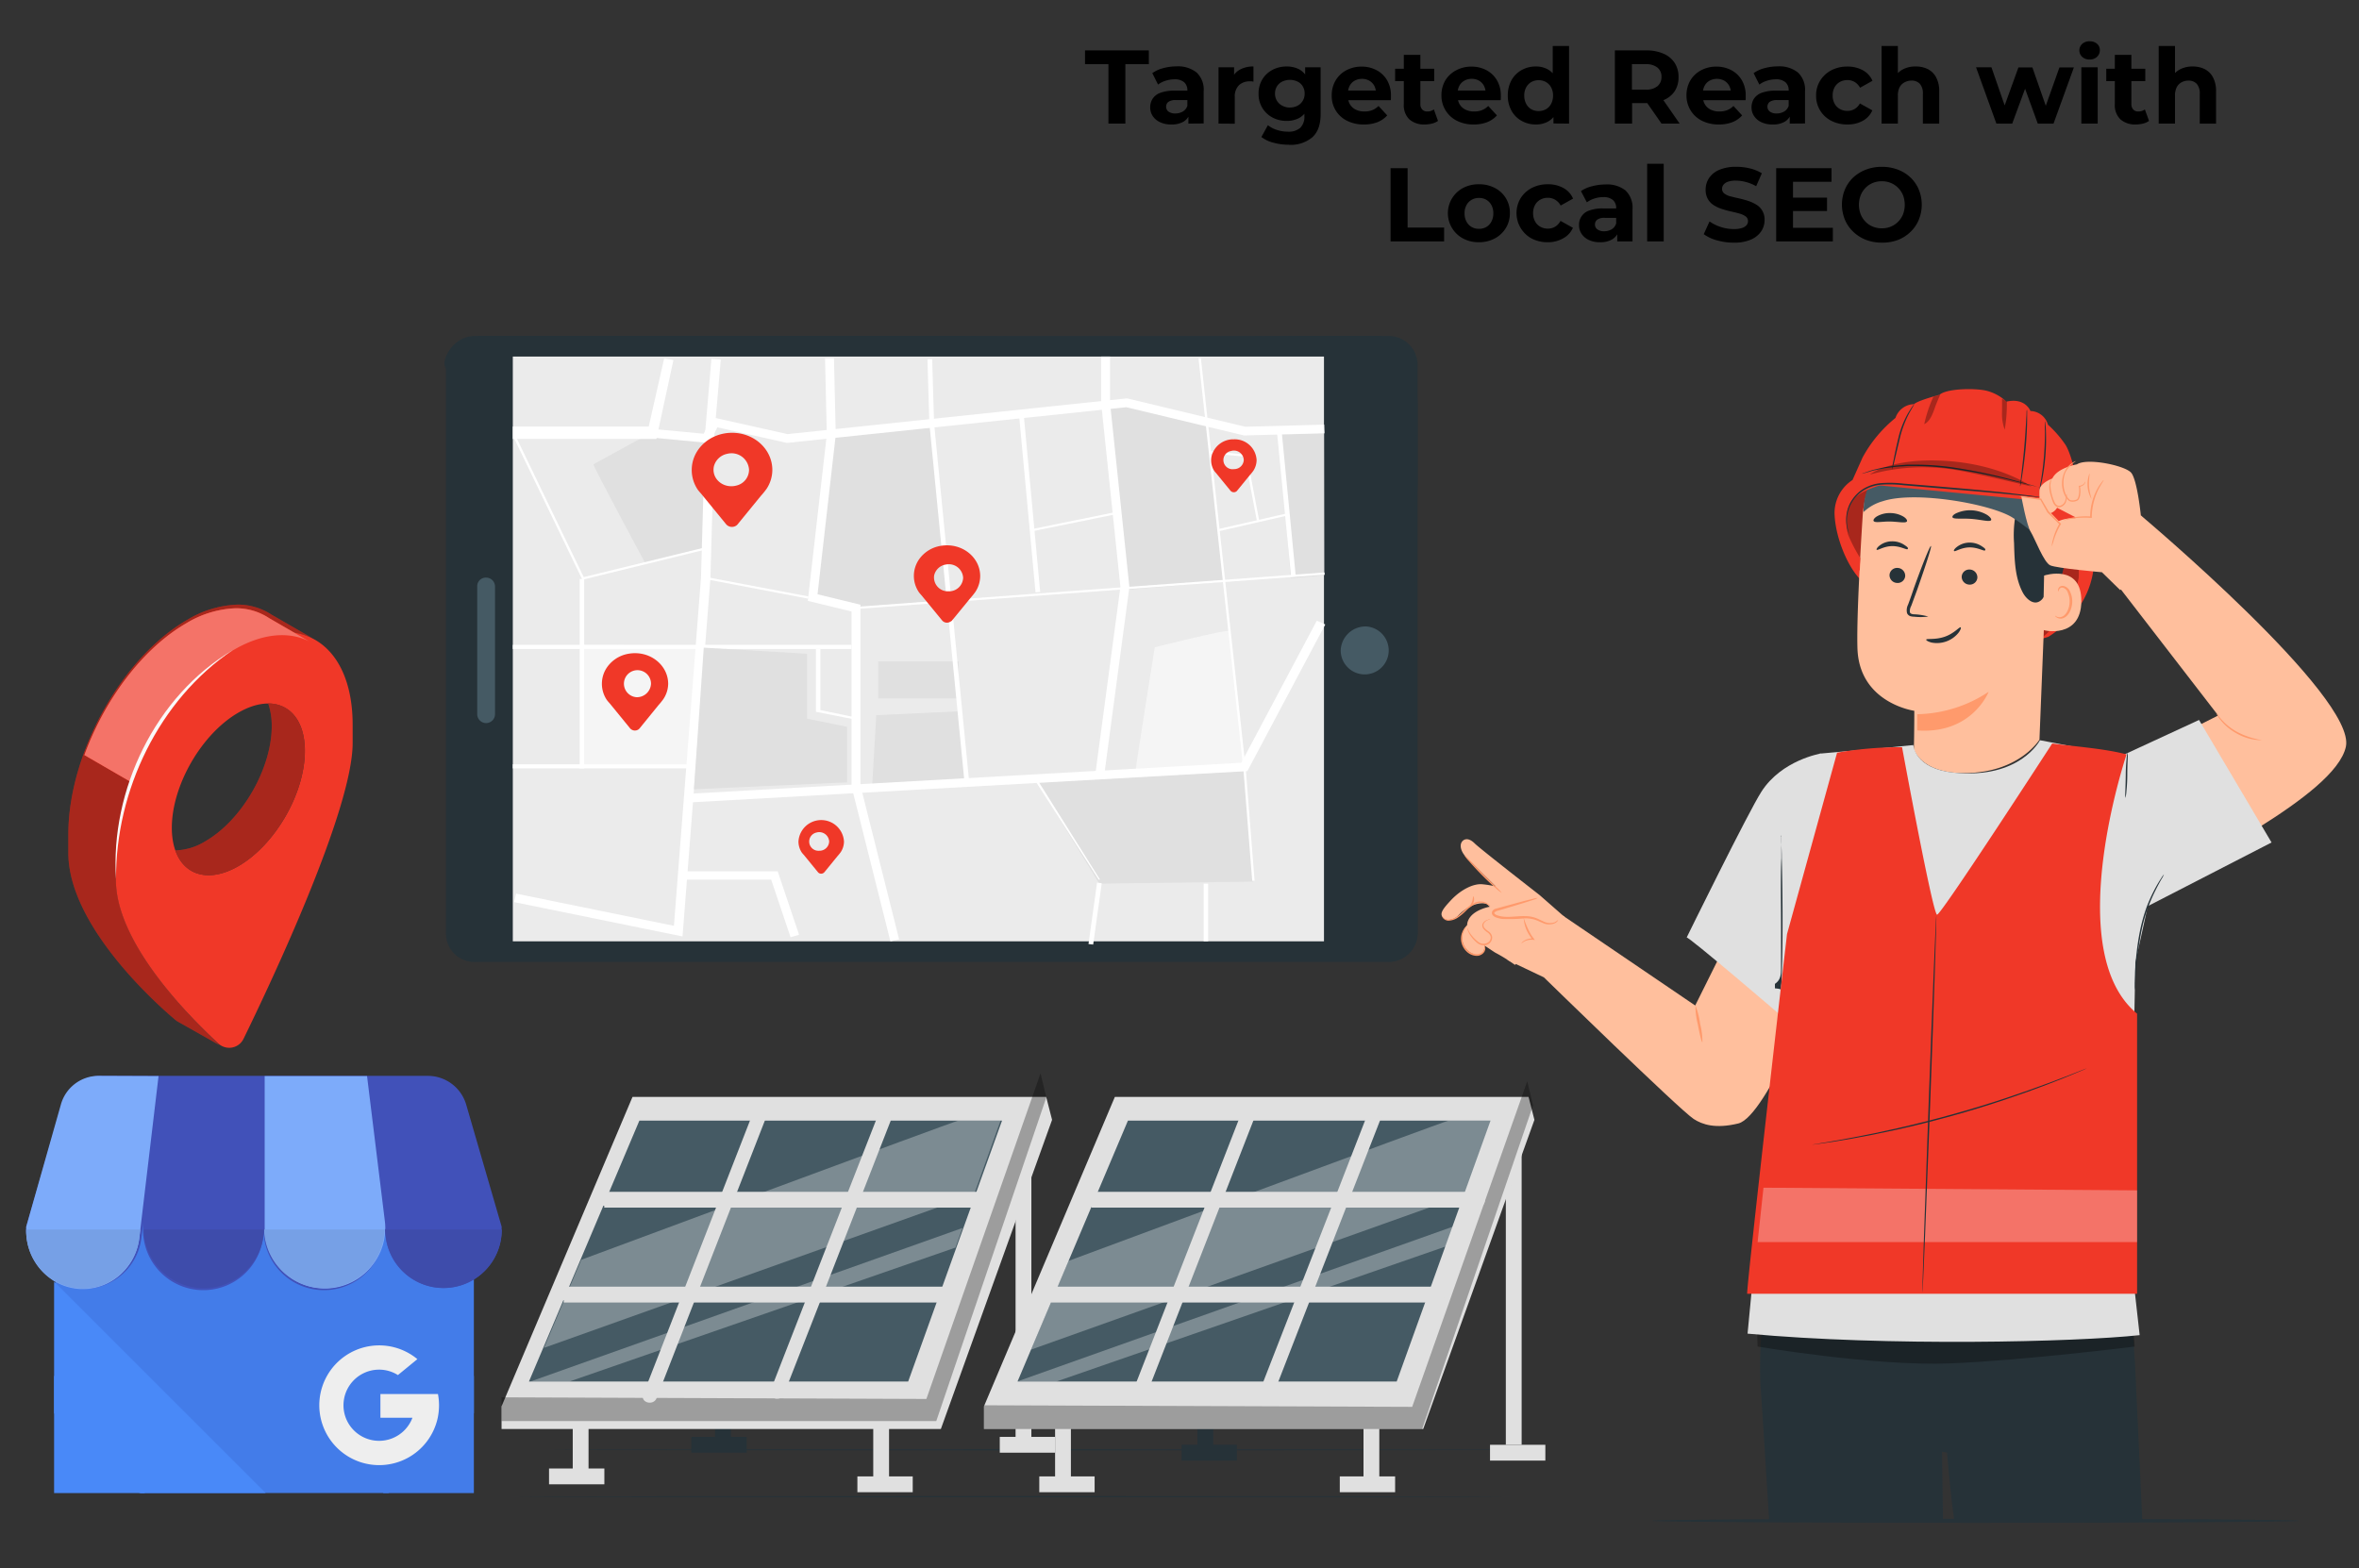 <svg id="Layer_1" data-name="Layer 1" xmlns="http://www.w3.org/2000/svg" viewBox="0 0 570 379"><rect x="0" y="0" width="570" height="379" fill="#333333" stroke="none"/><defs><style>.cls-1{fill:#263238;}.cls-2{fill:#e0e0e0;}.cls-3{fill:#455a64;}.cls-10,.cls-4,.cls-9{opacity:0.3;}.cls-10,.cls-5{fill:#fff;}.cls-6{fill:#ebebeb;}.cls-7{fill:#f5f5f5;}.cls-8{fill:#f03828;}.cls-10,.cls-9{isolation:isolate;}.cls-11{fill:#fafafa;}.cls-12{fill:#437ce9;}.cls-13{fill:#4151b9;}.cls-14{fill:#7dabfa;}.cls-15{fill:#76a0e6;}.cls-16{fill:#3e4cab;}.cls-17{fill:#4989f8;}.cls-18{fill:#eee;}.cls-19{fill:#ffbf9d;}.cls-20{fill:#ff9a6c;}</style></defs><title>local-seo-for-targeted-audience-reach</title><g id="freepik--Table--inject-204"><path class="cls-1" d="M373.72,350.37c0,.08-54.15.15-120.93.15s-120.95-.07-120.95-.15,54.14-.15,121-.15S373.72,350.29,373.72,350.37Z"/></g><g id="Solar_Panels" data-name="Solar Panels"><rect class="cls-2" x="138.39" y="341.52" width="3.82" height="15.29"/><rect class="cls-2" x="132.66" y="354.89" width="13.37" height="3.82"/><rect class="cls-2" x="211" y="343.43" width="3.82" height="15.29"/><rect class="cls-2" x="207.17" y="356.8" width="13.37" height="3.82"/><rect class="cls-1" x="172.78" y="303.3" width="3.82" height="45.86"/><rect class="cls-1" x="167.05" y="347.25" width="13.37" height="3.82"/><rect class="cls-2" x="245.39" y="268.91" width="3.82" height="80.25"/><rect class="cls-2" x="241.57" y="347.25" width="13.37" height="3.82"/><polygon class="cls-2" points="121.19 345.34 121.19 339.86 152.83 265.09 252.79 265.09 254.21 270.63 227.34 345.34 121.19 345.34"/><polygon class="cls-3" points="127.81 333.87 154.49 270.82 242.12 270.82 219.44 333.87 127.81 333.87"/><g class="cls-4"><path class="cls-5" d="M231.54,270.82c-.58,0-91.09,33.63-91.09,33.63l-9,21.28,103.9-37.07,6.41-17.84Z"/></g><g class="cls-4"><polygon class="cls-5" points="128.16 333.87 232.57 296.76 230.87 301.5 137.58 333.87 128.16 333.87"/></g><g class="cls-4"><polygon points="121.19 337.69 223.84 338.08 251.42 259.41 252.82 265.21 226.23 343.43 121.19 343.43 121.19 337.69"/></g><path class="cls-2" d="M146,291.84h92.77c2.17-.46,2.17-3.82,0-3.82H146a1.68,1.68,0,0,0,0,3.36Z"/><path class="cls-2" d="M136.22,314.77H229c2.17-.57,2.17-3.94,0-3.83H136.22c-2.16-.1-2.17,3.26,0,3.26Z"/><path class="cls-2" d="M158.67,337.86l9.21-23.63q7.31-18.74,14.62-37.49l3.37-8.65c.79-2-2.47-2.89-3.25-.89l-9.21,23.63L158.8,328.32q-1.7,4.32-3.38,8.65c-.78,2,2.47,2.89,3.25.89Z"/><path class="cls-2" d="M189.44,336.87q4.49-11.49,9-23,7.11-18.22,14.21-36.45l3.28-8.41c.79-2-2.46-2.89-3.24-.89q-4.49,11.49-9,23l-14.22,36.46L186.2,336c-.79,2,2.46,2.89,3.24.89Z"/><rect class="cls-2" x="254.94" y="343.43" width="3.82" height="15.29"/><rect class="cls-2" x="251.12" y="356.8" width="13.37" height="3.82"/><rect class="cls-2" x="329.46" y="343.43" width="3.82" height="15.29"/><rect class="cls-2" x="323.73" y="356.8" width="13.37" height="3.82"/><rect class="cls-1" x="289.33" y="305.21" width="3.82" height="45.86"/><rect class="cls-1" x="285.51" y="349.16" width="13.37" height="3.82"/><rect class="cls-2" x="363.85" y="268.91" width="3.82" height="80.25"/><rect class="cls-2" x="360.03" y="349.16" width="13.37" height="3.82"/><polygon class="cls-2" points="237.75 345.34 237.75 339.86 269.38 265.09 369.34 265.09 370.76 270.63 343.89 345.34 237.75 345.34"/><polygon class="cls-3" points="245.86 333.87 272.54 270.82 360.16 270.82 337.48 333.87 245.86 333.87"/><g class="cls-4"><path class="cls-5" d="M350,270.82c-.59,0-91.82,33.9-91.82,33.9l-9.08,21.45L353.8,288.81l6.47-18Z"/></g><g class="cls-4"><polygon class="cls-5" points="245.75 333.87 351 296.46 349.29 301.24 255.24 333.87 245.75 333.87"/></g><g class="cls-4"><polygon points="237.75 339.61 341.22 339.99 369.02 261.32 370.43 267.12 343.63 345.34 237.75 345.34 237.75 339.61"/></g><path class="cls-2" d="M263.68,291.84H357.2c2.18-.3,2.19-3.69,0-3.82H263.68c-2.18.13-2.18,3.52,0,3.52Z"/><path class="cls-2" d="M253.87,314.77H347.4a1.94,1.94,0,0,0,0-3.83H253.87c-2.18.21-2.18,3.61,0,3.61Z"/><path class="cls-2" d="M276.5,338.4q4.65-11.91,9.29-23.82l14.73-37.79q1.71-4.37,3.4-8.72c.8-2-2.48-2.92-3.27-.9L291.37,291q-7.37,18.88-14.74,37.79-1.69,4.35-3.4,8.72c-.79,2,2.49,2.91,3.27.9Z"/><path class="cls-2" d="M307.52,337.4q4.53-11.58,9-23.17l14.32-36.75c1.1-2.83,2.21-5.65,3.31-8.48.79-2-2.49-2.91-3.27-.9l-9,23.17q-7.17,18.38-14.33,36.75l-3.3,8.48c-.8,2,2.48,2.91,3.26.9Z"/></g><g id="freepik--Table--inject-204-2" data-name="freepik--Table--inject-204"><path class="cls-1" d="M365.15,361.69c0,.08-54.15.15-120.93.15s-120.95-.07-120.95-.15,54.14-.15,121-.15S365.15,361.61,365.15,361.69Z"/></g><g id="freepik--Table--inject-204-3" data-name="freepik--Table--inject-204"><path class="cls-1" d="M555.5,367.52c0,.27-35,.5-78.18.5s-78.18-.23-78.18-.5,35-.5,78.18-.5S555.5,367.25,555.5,367.52Z"/></g><g id="freepik--Device--inject-204"><path class="cls-1" d="M115.05,81.2H335.24a7,7,0,0,1,7.29,6.74V225.73a7,7,0,0,1-7.29,6.74H115.05a7,7,0,0,1-7.29-6.74V87.94A7,7,0,0,1,115.05,81.2Z"/><path class="cls-1" d="M342,88.44l0-.47a3.68,3.68,0,0,0-.07-.58,5.38,5.38,0,0,0-.2-.79A6.85,6.85,0,0,0,338,82.49a7.58,7.58,0,0,0-1.94-.62,18.13,18.13,0,0,1-2.27-.67H315.38l-83.92,1H115.78a12.62,12.62,0,0,0-2.13.11,7.33,7.33,0,0,0-2,.62,7,7,0,0,0-3,2.71,7.2,7.2,0,0,0-.73,1.86,9.57,9.57,0,0,0-.13,2v136.4a6.73,6.73,0,0,0,5.79,6.47,13.63,13.63,0,0,0,2.47.11H333.84a14.7,14.7,0,0,0,1.88-.08,6.88,6.88,0,0,0,6.06-5.52,2.07,2.07,0,0,0-.32-1.68V194.42c.4-32.73.44-59.23.45-77.55,0-9.15.62-21.08.62-21.08v21.08c-.59,18.32,0,77.55,0,77.55v30.42a9.87,9.87,0,0,1-.08,1.72,7,7,0,0,1-4.41,5.35,8.25,8.25,0,0,1-1.85.48,13.5,13.5,0,0,1-1.91.08H116.38a13.48,13.48,0,0,1-2.54-.12,7.07,7.07,0,0,1-6.08-6.79V89.16a2.7,2.7,0,0,1-.27-2.06,6.9,6.9,0,0,1,3.91-4.78,7.61,7.61,0,0,1,2.11-.65,7.62,7.62,0,0,0,2.19-.47H231.47l83.91,1h18.45a2.66,2.66,0,0,1,2.27-.45,7.92,7.92,0,0,1,2,.65,6.88,6.88,0,0,1,3.65,4.15,5.32,5.32,0,0,1,.18.79,4,4,0,0,1,.07.59C342,88.28,342,88.44,342,88.44Z"/><path class="cls-3" d="M330.2,151.4a5.8,5.8,0,1,1-6.25,5.78A6,6,0,0,1,330.2,151.4Z"/><path class="cls-3" d="M119.61,141.75v30.84a2.16,2.16,0,0,1-2.15,2.16h0a2.16,2.16,0,0,1-2.15-2.16h0v-31a2.07,2.07,0,0,1,2.15-2h0A2.15,2.15,0,0,1,119.61,141.75Z"/><rect class="cls-6" x="123.91" y="86.17" width="196" height="141.32"/><polygon class="cls-2" points="250.49 188.9 265.63 213.56 302.86 213.05 300.75 186.29 250.49 188.9"/><polygon class="cls-2" points="201.28 105.44 195.81 144.41 207.1 146.91 229.19 144.88 225.13 102.3 201.28 105.44"/><polygon class="cls-7" points="167.08 184.7 141.14 184.7 141.14 155.84 169.33 156.1 167.08 184.7"/><path class="cls-7" d="M274.42,186.1c0-.82,4.6-29.67,4.6-29.67s18-4.55,18.06-3.9l3.58,32.81Z"/><path class="cls-2" d="M143.38,112.22c.05.71,12.47,23.78,12.47,23.78l14.37-3.52V105.94l-14.82-.32Z"/><rect class="cls-2" x="212.22" y="159.82" width="19.39" height="8.96"/><polygon class="cls-2" points="231.75 171.9 211.73 172.83 210.71 190.39 233.57 188.71 231.75 171.9"/><polygon class="cls-2" points="311.85 139.74 309.07 104.09 319.92 104.09 319.97 139.03 311.85 139.74"/><polygon class="cls-2" points="267.52 98.12 272.04 142.54 295.75 140.58 291.61 102.69 272.84 98.12 267.52 98.12"/><polygon class="cls-5" points="158.6 106.08 123.91 106.08 123.91 103.09 156.75 103.09 160.48 86.61 162.72 87.02 158.6 106.08"/><polygon class="cls-5" points="140.72 140.1 124.13 105.73 124.65 105.51 141.04 139.47 170.65 132.22 170.79 132.73 140.72 140.1"/><rect class="cls-5" x="123.91" y="155.84" width="45.23" height="1"/><rect class="cls-5" x="140.07" y="139.91" width="1.08" height="45.78"/><rect class="cls-5" x="123.91" y="184.7" width="43.08" height="1"/><polygon class="cls-5" points="164.92 226.31 124.22 218.01 124.7 215.96 162.84 223.74 169.38 139.62 170.37 104.63 171.9 86.73 174.16 86.9 172.63 104.77 171.66 139.72 164.92 226.31"/><polygon class="cls-5" points="171.41 107.06 157.56 105.76 157.79 103.67 170.03 104.82 172.05 100.83 190.29 104.91 272.31 96.27 300.88 103.13 319.96 102.62 320.03 104.72 300.62 105.24 272.14 98.41 190.15 107.04 173.33 103.27 171.41 107.06"/><polygon class="cls-5" points="266.81 187.32 264.67 187.04 270.72 141.83 266.07 97.45 266.07 86.17 268.22 86.17 268.22 97.4 272.89 141.86 266.81 187.32"/><polygon class="cls-5" points="166.01 193.96 165.88 191.86 299.94 184.33 318.18 150 320.22 150.92 301.4 186.35 300.74 186.39 166.01 193.96"/><polygon class="cls-5" points="233.14 189.98 224.56 102.34 224.1 86.83 225.24 86.8 225.7 102.29 234.27 189.88 233.14 189.98"/><polygon class="cls-5" points="215.15 227.5 205.76 190.09 205.76 147.78 195.19 145.21 199.78 105.05 199.35 86.61 201.51 86.57 201.94 105.14 201.93 105.21 197.54 143.62 207.91 146.14 207.91 189.83 217.25 227 215.15 227.5"/><rect class="cls-5" x="169.14" y="155.84" width="36.62" height="1"/><polygon class="cls-5" points="170.46 139.95 170.57 139.44 195.37 144.15 195.25 144.67 170.46 139.95"/><polygon class="cls-5" points="206.3 173.82 197.15 172.02 197.15 156.83 198.22 156.83 198.22 171.6 206.43 173.31 206.3 173.82"/><polygon class="cls-5" points="191.02 226.49 186.33 212.57 164.84 212.57 164.84 210.57 187.91 210.57 193.08 225.9 191.02 226.49"/><polygon class="cls-5" points="265.46 212.57 250.24 188.84 250.74 188.58 265.8 212.57 319.93 212.57 319.94 212.57 265.46 212.57"/><rect class="cls-5" x="290.84" y="213.56" width="1.08" height="13.93"/><polygon class="cls-5" points="302.57 212.88 300.46 186.12 289.6 86.62 290.17 86.57 301.03 186.08 303.14 212.84 302.57 212.88"/><polygon class="cls-5" points="206.35 146.69 320.03 138.34 320.07 138.87 206.39 147.21 206.35 146.69"/><polygon class="cls-5" points="308.58 104.63 309.72 104.54 313.09 139.29 311.96 139.38 308.58 104.63"/><polygon class="cls-5" points="294.35 127.87 311.01 124.06 311.15 124.57 294.49 128.38 294.35 127.87"/><polygon class="cls-5" points="303.69 125.81 300.74 110.36 292.42 109.55 292.48 109.03 301.22 109.88 304.24 125.72 303.69 125.81"/><polygon class="cls-5" points="246.26 100.59 247.39 100.5 251.34 143.06 250.21 143.15 246.26 100.59"/><polygon class="cls-5" points="249.33 127.87 269.48 123.77 269.6 124.28 249.46 128.38 249.33 127.87"/><polygon class="cls-5" points="263.01 228.14 265.08 213.31 266.21 213.45 264.14 228.27 263.01 228.14"/><polygon class="cls-2" points="170.05 156.52 167.67 190.74 204.68 189.07 204.68 175.65 194.99 173.67 194.99 157.99 170.05 156.52"/><path class="cls-8" d="M161.45,165.27c0-4.57-4.46-8.17-9.57-7.28a7.92,7.92,0,0,0-5.26,3.36,7,7,0,0,0-.09,7.66h0v0c.31.48.69.82,1.08,1.32l4.65,5.7a1.54,1.54,0,0,0,2,.26,1.76,1.76,0,0,0,.28-.26l4.55-5.6a17.66,17.66,0,0,0,1.16-1.43h0A6.81,6.81,0,0,0,161.45,165.27Zm-7.67,3.22a3.27,3.27,0,1,1,3.52-3.26h0A3.4,3.4,0,0,1,153.78,168.49Z"/><path class="cls-8" d="M236.84,139.21c0-4.56-4.45-8.17-9.56-7.29a7.92,7.92,0,0,0-5.28,3.36,7,7,0,0,0-.08,7.67h0v0c.3.48.69.82,1.08,1.33l4.66,5.68a1.52,1.52,0,0,0,2,.26A1.16,1.16,0,0,0,230,150l4.59-5.6A15.4,15.4,0,0,0,235.7,143h0A7,7,0,0,0,236.84,139.21Zm-7.65,3.69a3.35,3.35,0,0,1-3.47-3.85,3.42,3.42,0,0,1,2.83-2.62,3.46,3.46,0,0,1,4.17,3.21h0a3.4,3.4,0,0,1-3.53,3.26Z"/><path class="cls-8" d="M203.93,203.36a5.51,5.51,0,0,0-11,0,4.86,4.86,0,0,0,.76,2.6h0c.21.32.48.56.75.9l3.19,3.91a1,1,0,0,0,1.39.17,1.54,1.54,0,0,0,.19-.17l3.13-3.84a12.37,12.37,0,0,0,.81-1h0A4.71,4.71,0,0,0,203.93,203.36Zm-6,2.24a2.23,2.23,0,0,1-.66-4.4,2.4,2.4,0,0,1,3.08,2.16h0A2.33,2.33,0,0,1,198,205.6Z"/><path class="cls-8" d="M303.63,111.17a5.29,5.29,0,0,0-5.52-5,5.39,5.39,0,0,0-5.38,4.16,4.66,4.66,0,0,0,.67,3.46h0c.21.32.48.56.74.91l3.19,3.9a1.06,1.06,0,0,0,1.4.17,1,1,0,0,0,.18-.17l3.14-3.84a10.69,10.69,0,0,0,.8-1h0A4.81,4.81,0,0,0,303.63,111.17Zm-5.51,2.21a2.22,2.22,0,0,1-.66-4.39,2.38,2.38,0,0,1,3.07,2.15h0a2.32,2.32,0,0,1-2.41,2.23Z"/><path class="cls-8" d="M186.62,113.59c0-5-4.35-9-9.73-9s-9.75,4-9.75,9a8.51,8.51,0,0,0,1.34,4.57h0l0,0c.37.58.84,1,1.31,1.61l5.66,6.92a1.85,1.85,0,0,0,2.46.32,1.48,1.48,0,0,0,.34-.32l5.57-6.82a19.49,19.49,0,0,0,1.41-1.74h0A8.38,8.38,0,0,0,186.62,113.59Zm-8.35,3.66c-3.37,1.11-6.5-1.55-5.75-4.63a4.13,4.13,0,0,1,3.17-2.94,4.23,4.23,0,0,1,5.3,3.86h0A3.93,3.93,0,0,1,178.27,117.25Z"/></g><g id="freepik--locator-1--inject-153"><g id="freepik--pin--inject-153"><path class="cls-8" d="M28,212.64v-4.43a55.92,55.92,0,0,1,2.88-17.06h0c4.65-14.42,14.45-28.19,25.78-34.73,7.26-4.14,13.81-4.68,18.85-2.17l-9.92-5.72a14.81,14.81,0,0,0-8.3-2.41,25.08,25.08,0,0,0-12.1,3.71C29.33,159,16.51,182.17,16.51,201.65v4.45c0,19.47,26.18,40.63,26.18,40.63l10.62,6a2.66,2.66,0,0,1-.54-.39C45,245,28,227.64,28,212.64Z"/><path class="cls-9" d="M28,212.64v-4.43a55.92,55.92,0,0,1,2.88-17.06h0c4.65-14.42,14.45-28.19,25.78-34.73,7.26-4.14,13.81-4.68,18.85-2.17l-9.92-5.72a14.81,14.81,0,0,0-8.3-2.41,25.08,25.08,0,0,0-12.1,3.71C29.33,159,16.51,182.17,16.51,201.65v4.45c0,19.47,26.18,40.63,26.18,40.63l10.62,6a2.66,2.66,0,0,1-.54-.39C45,245,28,227.64,28,212.64Z"/><path class="cls-8" d="M85.21,175.13c0-19.47-12.82-27.85-28.63-18.71S28,188.73,28,208.2v4.43c0,15,17,32.37,24.78,39.58A3.87,3.87,0,0,0,58.2,252a4.41,4.41,0,0,0,.63-.92c6.74-13.81,26.38-55.39,26.38-71.52ZM57.6,209.32c-8.88,5.1-16.08,1-16.08-9.27s7.2-22.71,16.08-27.83,16.07-1,16.07,9.27S66.47,204.2,57.6,209.32Z"/><path class="cls-8" d="M73.65,181.49c0,10.25-7.19,22.71-16.06,27.83-7.07,4.08-13.07,2.28-15.22-3.81a14.43,14.43,0,0,0,7.22-2.19c8.87-5.09,16.07-17.58,16.07-27.83A16.59,16.59,0,0,0,64.8,170C70.06,170,73.65,174.25,73.65,181.49Z"/><path class="cls-9" d="M73.65,181.49c0,10.25-7.19,22.71-16.06,27.83-7.07,4.08-13.07,2.28-15.22-3.81a14.43,14.43,0,0,0,7.22-2.19c8.87-5.09,16.07-17.58,16.07-27.83A16.59,16.59,0,0,0,64.8,170C70.06,170,73.65,174.25,73.65,181.49Z"/><path class="cls-8" d="M74.73,155,65,149.37A14.44,14.44,0,0,0,56.82,147a24.76,24.76,0,0,0-11.9,3.68c-10.52,6.11-19.68,18.47-24.52,31.79L31.67,189c4.84-13.25,14-25.71,24.53-31.78C63.3,153,69.77,152.53,74.73,155Z"/><path class="cls-8" d="M74.73,155,65,149.37A14.44,14.44,0,0,0,56.82,147a24.76,24.76,0,0,0-11.9,3.68c-10.52,6.11-19.68,18.47-24.52,31.79L31.67,189c4.84-13.25,14-25.71,24.53-31.78C63.3,153,69.77,152.53,74.73,155Z"/><path class="cls-10" d="M74.73,155,65,149.37A14.44,14.44,0,0,0,56.82,147a24.76,24.76,0,0,0-11.9,3.68c-10.52,6.11-19.68,18.47-24.52,31.79L31.67,189c4.84-13.25,14-25.71,24.53-31.78C63.3,153,69.77,152.53,74.73,155Z"/><path class="cls-11" d="M56.21,157.13c-17.81,12-28.3,34-28.17,55.29C26.6,191,37.56,168.15,56.21,157.13Z"/></g></g><path class="cls-12" d="M114.5,278.94V341.5a60.81,60.81,0,0,1-20.67,19.32H34.08a60.84,60.84,0,0,1-20.67-19.33V278.94Z"/><path class="cls-13" d="M112.66,267a9.67,9.67,0,0,0-9.28-7H24.13a9.85,9.85,0,0,0-9.28,7.05L6.33,296.46v1.05c0,5.15,6.74,12.1,6.74,12.1v-.08a14.06,14.06,0,0,0,21.11-10.41l.24-1.92.24-2a17.5,17.5,0,0,0-.1,1.77v.25a14.57,14.57,0,0,0,29.14,0v0a14.57,14.57,0,0,0,29.14,0v-.26a14.65,14.65,0,0,0-.11-1.74l.25,2,.23,1.92a14.07,14.07,0,0,0,28-1.7v-1Z"/><path class="cls-14" d="M93.08,296.94v.26a14.57,14.57,0,0,1-29.13,0V260.06H88.69L93,295.16v0a14.62,14.62,0,0,1,.1,1.74Z"/><path class="cls-14" d="M38.31,260.06l-4.17,35.1v0l-.23,2-.23,1.92A14.13,14.13,0,0,1,29.14,308a13.47,13.47,0,0,1-16.07,1.58h0a14.11,14.11,0,0,1-6.74-12.11v-1L14.69,267a9.46,9.46,0,0,1,9-7Z"/><path class="cls-15" d="M6.33,297.13H33.9l-.23,1.92a14.13,14.13,0,0,1-4.53,8.83,13.43,13.43,0,0,1-16.07,1.58h0a14.09,14.09,0,0,1-6.74-12.1v-.23Z"/><path class="cls-15" d="M92.93,297.13a14.57,14.57,0,0,1-29.13,0Z"/><path class="cls-16" d="M34.67,297.13H63.8a14.57,14.57,0,0,1-29.13,0Z"/><path class="cls-16" d="M121.24,297.13v.23a14.06,14.06,0,0,1-28,1.69L93,297.13Z"/><path class="cls-17" d="M64.19,360.82H33.77a61,61,0,0,1-20.7-19.34V309.7Z"/><rect class="cls-17" x="13.07" y="332.52" width="21.9" height="28.31"/><rect class="cls-12" x="92.6" y="332.52" width="21.9" height="28.31"/><path class="cls-18" d="M105.83,336.9H91.92v5.72h7.74a8.61,8.61,0,0,1-16.12,0A8.61,8.61,0,0,1,91.6,331a8.52,8.52,0,0,1,4.55,1.31l4.7-3.85a14.47,14.47,0,1,0,4.92,14.18,15.12,15.12,0,0,0,.31-3,14.13,14.13,0,0,0-.25-2.7Z"/><g id="freepik--Character--inject-73"><path class="cls-1" d="M517.63,367.36l-1.75-37.88-1.94-27.74-85.42.92s-4.41,18.62-2.94,35c.13,1.57.83,12.58,1.89,29.68l42,.15-.22-16.65,1.21.23s.7,8.95,1.73,16.27Z"/><path class="cls-9" d="M424.67,325.42s28.45,4.81,46.54,4.07,44.59-4.07,44.59-4.07l-.5-6.49H424.53Z"/><path class="cls-19" d="M364.23,232l8.81,4.19s32.86,32.08,36.2,34.23c2.11,1.37,5.27,2.42,10.76,1.09,7-1.68,20.27-36.14,20.27-36.14l-19.85-14.1L409.61,243l-31.94-21.7Z"/><path class="cls-19" d="M366.06,233.19a40.3,40.3,0,0,0-4.83-3l-2.5-1.65a3.09,3.09,0,0,0-.08.6,2.3,2.3,0,0,1-.28,1.09,1.78,1.78,0,0,1-2,.46,4.27,4.27,0,0,1-1.87-7.12,3,3,0,0,1,.29-1.21c1.16-2.56,5.18-3.23,5.18-3.23l-.8-.71s-3.09-1-6.89,2.89a3.31,3.31,0,0,1-2.11,1,1.65,1.65,0,0,1-1.41-.44c-.92-.95-.49-1.85,1.84-4.33s5.41-4.1,7.68-3.83a22.22,22.22,0,0,1,3.13.52s-6.8-6.72-7.22-7.16c-1.2-1.28-1.63-2.88-.85-3.77.5-.56,1.54-.91,3,.54C357.59,205.1,372,216.3,372,216.3l6.07,5.32Z"/><path class="cls-19" d="M376.47,222.28a2.49,2.49,0,0,1-2.77.86c-1-.25-1.9-.83-2.89-1.14-2.95-1-6.35.54-9.22-.55-.41-.15-.86-.47-.8-.9s.51-.58.89-.71l9.88-2.82"/><path class="cls-20" d="M371.57,217a3.79,3.79,0,0,0-1.1.19c-.7.17-1.7.42-2.94.75l-4.34,1.17-1.25.35c-.39.14-1,.15-1.35.75a.85.85,0,0,0,.13,1,1.69,1.69,0,0,0,.7.48,6.91,6.91,0,0,0,1.47.38,39.48,39.48,0,0,0,5.54-.14,8.16,8.16,0,0,1,2.3.29c.7.21,1.31.54,1.92.77a3.6,3.6,0,0,0,3.06.12c.71-.37.8-.84.78-.83a3.36,3.36,0,0,1-.87.62,3.48,3.48,0,0,1-2.82-.29c-.58-.25-1.19-.6-1.94-.85a7.76,7.76,0,0,0-2.44-.36c-1.73-.05-3.59.34-5.46.09a6.83,6.83,0,0,1-1.33-.34c-.4-.16-.66-.45-.53-.64a2.12,2.12,0,0,1,1-.47l1.25-.37,4.3-1.3c1.23-.37,2.22-.7,2.9-.92A4.18,4.18,0,0,0,371.57,217Z"/><path class="cls-20" d="M360.13,219.05a4.29,4.29,0,0,0-1.75-.86,3.25,3.25,0,0,0-2,.31,8.74,8.74,0,0,0-2.11,1.56,13.33,13.33,0,0,1-2.08,1.74,4.31,4.31,0,0,1-2.11.7,1.65,1.65,0,0,1-1.38-.62,1,1,0,0,1-.24-.5,4.89,4.89,0,0,0,.35.4,1.59,1.59,0,0,0,1.26.46,4.38,4.38,0,0,0,1.95-.71,14.29,14.29,0,0,0,2-1.72,8.33,8.33,0,0,1,2.21-1.6,3.37,3.37,0,0,1,2.23-.26,3,3,0,0,1,1.34.7C360,218.89,360.14,219,360.13,219.05Z"/><path class="cls-20" d="M353.78,206.59a12.2,12.2,0,0,1,1.36,1.33l3.19,3.27,3.24,3.23a10.58,10.58,0,0,1,1.31,1.37,8.06,8.06,0,0,1-1.49-1.18c-.88-.77-2.07-1.87-3.33-3.15s-2.36-2.47-3.12-3.36A7.77,7.77,0,0,1,353.78,206.59Z"/><path class="cls-20" d="M360.12,222.09a2.87,2.87,0,0,1-.54.24,1.81,1.81,0,0,0-1.1,1,1,1,0,0,0,.21.92,5.16,5.16,0,0,0,.94.81,2.11,2.11,0,0,1,.89,1.22,1.8,1.8,0,0,1-.49,1.56,2,2,0,0,1-1.52.6,2.64,2.64,0,0,1-1.41-.44,8.35,8.35,0,0,1-1.7-1.76,5,5,0,0,1-.76-1.46,1.22,1.22,0,0,1-.06-.6s.06.21.19.55a5.91,5.91,0,0,0,.85,1.35,9,9,0,0,0,1.68,1.63,2,2,0,0,0,2.48-.13,1.47,1.47,0,0,0,.41-1.23,1.84,1.84,0,0,0-.75-1,4.59,4.59,0,0,1-1-.9,1.23,1.23,0,0,1-.21-1.18,1.84,1.84,0,0,1,1.29-1A1.44,1.44,0,0,1,360.12,222.09Z"/><path class="cls-20" d="M358.42,228.1a.84.84,0,0,1,.34.42,1.64,1.64,0,0,1-.09,1.48,2.2,2.2,0,0,1-1.94,1,3.63,3.63,0,0,1-2.44-1.13,4.4,4.4,0,0,1-1.22-2.38,4.18,4.18,0,0,1,.24-2.16,3.77,3.77,0,0,1,.78-1.25c.23-.26.39-.36.42-.34a6.4,6.4,0,0,0-.94,1.67,4.08,4.08,0,0,0-.15,2,4.16,4.16,0,0,0,1.14,2.18,3.41,3.41,0,0,0,2.18,1,2,2,0,0,0,1.7-.81,1.56,1.56,0,0,0,.18-1.28C358.53,228.27,358.39,228.12,358.42,228.1Z"/><path class="cls-20" d="M367.59,228a2,2,0,0,1,.65-.64,3.64,3.64,0,0,1,2.25-.55l-.15.3a12.7,12.7,0,0,1-.76-1.05,8.24,8.24,0,0,1-1.41-4.23,21,21,0,0,0,1.74,4c.22.35.46.7.71,1l.26.34-.42-.05a3.88,3.88,0,0,0-2.12.38C367.86,227.79,367.63,228,367.59,228Z"/><path class="cls-20" d="M356,216.59a1.72,1.72,0,0,1,0,1.56c-.32.86-1,1.24-1.06,1.15s.42-.54.71-1.29S355.87,216.61,356,216.59Z"/><path class="cls-20" d="M411.35,251.9a17.77,17.77,0,0,0-.56-4.51,19.21,19.21,0,0,0-1.12-4.41,17.71,17.71,0,0,0,.56,4.52C410.69,250,411.17,251.93,411.35,251.9Z"/><path class="cls-8" d="M494.91,153.91S506,147.6,506,135c0-5.71-2.11-7.58-2.11-7.58s-2.33-16.63-5-20.2a27.2,27.2,0,0,0-4.05-4.59,4.51,4.51,0,0,0-4.23-3.3s-1.2-3.3-5.8-2.27a11,11,0,0,0-4.94-2.66c-2.93-.65-9.55-.49-11.22,1,0,0-5.32,1.41-6.15,2.27A4.84,4.84,0,0,0,458,101a31.73,31.73,0,0,0-7.95,9.56L447.62,116a9.51,9.51,0,0,0-4.34,8.25c.2,5.59,3.17,13,6.66,16.22C452.11,142.47,479.68,159,494.91,153.91Z"/><g class="cls-4"><path d="M449.61,118.32c2.58-2,6-2.32,9.28-2.57a153.89,153.89,0,0,1,16.49-.65A40.5,40.5,0,0,1,490,117.93a21.22,21.22,0,0,1,10.93,9.8,19.55,19.55,0,0,1,.7,14.46,27.19,27.19,0,0,1-8.34,12.05l-41.86-13.53c-2.22-3.48-4.47-7.05-5.28-11.13S446.35,120.87,449.61,118.32Z"/></g><path class="cls-1" d="M494.57,150.07a96.59,96.59,0,0,0,4.76-15.88,33.73,33.73,0,0,0-.7-16.41c-.27-.8-2.56-6.17-3.4-6.11-.6,0,.76,5,.43,5.52-3.05,4.83-4,10.75-3.79,16.46a74.89,74.89,0,0,0,2.7,16.42"/><path class="cls-19" d="M492.79,178.76l2-50.21c.95-13.85-5.25-26.27-19.12-26.84h-1.5a24.58,24.58,0,0,0-24.1,23c-.76,12.06-1.45,25.46-1.26,31.93.39,13.3,13.74,15.14,13.74,15.14s0,5.38-.11,9.29c0,0,1.78,6.19,13.26,5.74C488.13,186.38,492.79,178.76,492.79,178.76Z"/><path class="cls-1" d="M456.56,139a1.89,1.89,0,0,0,1.86,1.88,1.81,1.81,0,0,0,1.93-1.68v-.06a1.9,1.9,0,0,0-1.86-1.89,1.82,1.82,0,0,0-1.93,1.69Z"/><path class="cls-1" d="M453.46,132.86c.24.24,1.66-.85,3.71-.88s3.56,1,3.78.71-.15-.56-.81-1a5.22,5.22,0,0,0-3-.87,4.92,4.92,0,0,0-2.95,1C453.55,132.31,453.34,132.76,453.46,132.86Z"/><path class="cls-1" d="M474,139.39a1.9,1.9,0,0,0,1.86,1.89,1.82,1.82,0,0,0,1.93-1.69v-.06a1.9,1.9,0,0,0-1.86-1.89,1.82,1.82,0,0,0-1.93,1.7Z"/><path class="cls-1" d="M472.16,133.17c.24.24,1.66-.85,3.71-.88s3.56,1,3.78.71-.14-.56-.81-1a5.23,5.23,0,0,0-3-.87,5,5,0,0,0-2.94,1C472.25,132.61,472,133.06,472.16,133.17Z"/><path class="cls-1" d="M465.93,149a14.28,14.28,0,0,0-3.33-.54c-.53,0-1-.13-1.12-.49a2.62,2.62,0,0,1,.33-1.55l1.47-4c2-5.71,3.53-10.39,3.29-10.47s-2.08,4.48-4.12,10.18c-.47,1.41-.94,2.75-1.41,4a3,3,0,0,0-.24,2.05,1.31,1.31,0,0,0,.87.75,3.8,3.8,0,0,0,.89.11A13.83,13.83,0,0,0,465.93,149Z"/><path class="cls-1" d="M471.77,125c.23.55,2.26.21,4.67.41s4.37.79,4.67.28c.13-.25-.22-.76-1-1.27a8.12,8.12,0,0,0-7.11-.52C472.1,124.24,471.68,124.7,471.77,125Z"/><path class="cls-1" d="M452.74,125.94c.4.48,2.06.06,4,.1s3.63.44,4,0c.18-.23-.07-.71-.78-1.17a6.42,6.42,0,0,0-3.25-.88,6.15,6.15,0,0,0-3.24.83C452.81,125.24,452.56,125.71,452.74,125.94Z"/><path class="cls-1" d="M456.33,110.8c-1.46-.85,3.08-5.52,6.74-7.06,5.53-2.35,13.93-3.68,18.93-2.11,6,1.87,11,5,13.94,10.58a35.82,35.82,0,0,1,3.6,18.38,10.83,10.83,0,0,1-1.42,5.53c-1.31,2-3.79,3.2-3.75,6a3.75,3.75,0,0,1-1,2.76c-1.7,1.74-3.7,0-4.6-1.66-1.92-3.62-2-7.88-2.12-12a27,27,0,0,1,.78-8.65c.49-1.51,1.23-2.92,1.63-4.46a5.49,5.49,0,0,0-.54-4.56,5.66,5.66,0,0,0-.7-.77,9.52,9.52,0,0,0-9.38-2c-5.17,1.7-14,4.23-16.22,2.41-3.23-2.58-4-4.23-4-4.23Z"/><path class="cls-1" d="M465.42,154.58c-.05.14.42.49,1.32.71a6.72,6.72,0,0,0,6.43-2.3c.57-.71.71-1.29.58-1.38-.29-.18-1.56,1.49-3.89,2.28S465.52,154.25,465.42,154.58Z"/><path class="cls-3" d="M500.37,129.79,498.91,136s-6.5-7-12.55-10.87c-5.22-3.35-23.67-6.59-31.44-4a11,11,0,0,0-4.63,2.61,15.33,15.33,0,0,1,1.8-7.45l40.08,3.24,8.75,8.26-.38,2.42"/><path class="cls-8" d="M449.5,134.89a38.66,38.66,0,0,1-2.93-5.64c-.65-2-.7-5.82.4-7.55,1.51-2.4,4.41-3.46,7.09-4.36h.46l35.59,3.44c4.6,2.55,8.87,7,10.45,9.94s2.3,8.19,1.25,11.38a9.73,9.73,0,0,1-7.06,6.49l1,1.33a27,27,0,0,0,7-6.38c2.54-3.66.78-13.65.78-13.65l-2.27-6.28S496.6,98.16,477.64,97.7,452,111.5,452,111.5s-5.5,6.35-6.46,8.79a18.42,18.42,0,0,0-.93,8.1c.3,2.32,4.76,9.63,4.76,9.63Z"/><path class="cls-19" d="M493.91,139.1c.22-.1,9.09-2.87,9,6.24s-9.25,7.1-9.27,6.84S493.91,139.1,493.91,139.1Z"/><path class="cls-20" d="M496.59,148.8c.05,0,.17.11.43.24a1.54,1.54,0,0,0,1.19,0c1-.34,1.8-1.85,1.86-3.49a5.1,5.1,0,0,0-.41-2.28,1.83,1.83,0,0,0-1.18-1.24.8.8,0,0,0-.93.43c-.13.25-.07.43-.12.45s-.19-.16-.12-.53a1,1,0,0,1,.37-.57,1.19,1.19,0,0,1,.88-.21,2.23,2.23,0,0,1,1.64,1.41,5.41,5.41,0,0,1,.51,2.54c-.09,1.84-1,3.53-2.37,3.9a1.68,1.68,0,0,1-1.41-.26C496.61,149,496.57,148.82,496.59,148.8Z"/><path class="cls-1" d="M462.51,97.69a4.07,4.07,0,0,0-.41.52c-.25.36-.58.87-1,1.53a23.07,23.07,0,0,0-2.26,5.52c-.55,2.26-1,4.32-1.27,5.8a16.8,16.8,0,0,0-.41,2.44,16.7,16.7,0,0,0,.66-2.37l1.37-5.78a26.45,26.45,0,0,1,2.12-5.48C462.07,98.52,462.56,97.73,462.51,97.69Z"/><path class="cls-1" d="M488.11,117.57a3,3,0,0,0,.18-.71c.09-.46.2-1.13.34-2,.27-1.68.58-4,.82-6.57s.34-4.94.36-6.61v-2a2.75,2.75,0,0,0-.05-.7,2.74,2.74,0,0,0-.09.7c0,.55-.06,1.22-.1,2-.1,1.69-.24,4-.47,6.59s-.51,4.88-.7,6.56c-.1.78-.17,1.41-.23,2A3,3,0,0,0,488.11,117.57Z"/><path class="cls-1" d="M492.79,118.51a2.72,2.72,0,0,0,.2-.63c.11-.41.25-1,.41-1.76a50.87,50.87,0,0,0,.82-5.89,49.25,49.25,0,0,0,.13-6c0-.76-.08-1.41-.13-1.81a2.05,2.05,0,0,0-.1-.65q-.06,1.23,0,2.46c0,1.52-.05,3.61-.23,5.92s-.48,4.38-.71,5.88A19.83,19.83,0,0,0,492.79,118.51Z"/><path class="cls-19" d="M520.11,127.86l-2.82-3.28s-.86-8.65-2.36-10.36-10.58-3.64-13.09-2c0,0-4.72.8-5.94,3.42,0,0-3,1.09-3.1,2.82s0,5.58,1.65,5.74a3,3,0,0,0,2.6-1.49l4.4,2.28.63,7.62,10.22,10,12.36-11.48Z"/><path class="cls-19" d="M505.78,125.92c-.24,0-4.64-1.58-8.34,0l-2.75-2.83-1.56-2.51-4.73-.7s1.25,7,2.28,8.65,3.14,7.39,4.72,8.1,12.48,1.66,12.48,1.66Z"/><path class="cls-20" d="M498.71,125.81s.7-.27,1.84-.46a20,20,0,0,1,4.7-.2h.19V125a9.06,9.06,0,0,1,.08-1.45,16,16,0,0,1,1.59-5.44c.71-1.3,1.23-2,1.18-2.06s-.18.15-.44.47a12.78,12.78,0,0,0-1,1.47,14.43,14.43,0,0,0-1.74,5.53,14.66,14.66,0,0,0-.07,1.48l.19-.17a17,17,0,0,0-4.78.32,8.19,8.19,0,0,0-1.35.44C498.85,125.7,498.69,125.79,498.71,125.81Z"/><path class="cls-20" d="M504.88,114.42a7.18,7.18,0,0,0,.46,6.15c.1,0-.44-1.35-.56-3S505,114.45,504.88,114.42Z"/><path class="cls-20" d="M501.63,111.43a2,2,0,0,0-.7.29,5.87,5.87,0,0,0-1.51,1.34,6.6,6.6,0,0,0-.63,6.41,4.5,4.5,0,0,0,.58,1,4.83,4.83,0,0,0,.38.4,1,1,0,0,0,.53.31,2.32,2.32,0,0,0,1.08,0,3,3,0,0,0,.5-.17,1,1,0,0,0,.42-.36,2.62,2.62,0,0,0,.32-.9,8.14,8.14,0,0,0,.08-.85,5.15,5.15,0,0,0-.13-1.41l-.1.13a1.72,1.72,0,0,0,1.28-.76.79.79,0,0,0,.16-.51c-.08.15-.17.29-.26.43a1.65,1.65,0,0,1-1.2.62h-.12v.13a6,6,0,0,1,.07,1.41,5.49,5.49,0,0,1-.11.8,2,2,0,0,1-.28.78.71.71,0,0,1-.3.24,2.7,2.7,0,0,1-.43.13,2.19,2.19,0,0,1-.92,0,.65.65,0,0,1-.36-.22c-.12-.12-.24-.24-.35-.37a4.56,4.56,0,0,1-.52-.91,7.24,7.24,0,0,1-.26-4.62,4.29,4.29,0,0,1,.52-1.13A7.38,7.38,0,0,1,501.63,111.43Z"/><path class="cls-20" d="M495.76,115.63a2.73,2.73,0,0,0-.58,1.64,6,6,0,0,0,.17,1.88,17,17,0,0,0,.7,2.2,2.23,2.23,0,0,0,.71,1,1.34,1.34,0,0,0,1.2.16,2,2,0,0,0,1.3-1.41,3.87,3.87,0,0,0,.13-1.27c0-.3,0-.46-.06-.46a1.44,1.44,0,0,0-.08.46,4.93,4.93,0,0,1-.24,1.19,1.79,1.79,0,0,1-1.15,1.17,1,1,0,0,1-.9-.13,2,2,0,0,1-.59-.88,10.87,10.87,0,0,1-.93-3.93A7.19,7.19,0,0,1,495.76,115.63Z"/><path class="cls-20" d="M487.9,120a6.46,6.46,0,0,0,1.44.29c.92.14,2.22.33,3.76.53l-.13-.09,1.72,3.08h0l.43.44,2.51,2.49v-.23a14.63,14.63,0,0,0-1.6,3.93,6.46,6.46,0,0,0-.27,1.63c.16-.43.31-.86.43-1.3a17.69,17.69,0,0,1,1.65-3.88l.19-.29-.11-.1L495.44,124l-.44-.43h0l-1.76-3,0-.08h-.12c-1.54-.17-2.86-.31-3.78-.39A7.58,7.58,0,0,0,487.9,120Z"/><path class="cls-1" d="M492.79,117.81a1.69,1.69,0,0,0-.43-.15l-1.22-.36-4.52-1.23a123.71,123.71,0,0,0-15.14-3.17,63,63,0,0,0-8.46-.6l-1.92,0c-.62,0-1.22.09-1.81.12-1.16.07-2.23.24-3.22.39s-1.71.32-2.56.53c-.4.1-.79.17-1.12.27l-.87.29-1.21.42a2.47,2.47,0,0,0-.42.17,2.16,2.16,0,0,0,.44-.1l1.22-.35.85-.26c.32-.09.7-.14,1.06-.23.78-.15,1.64-.39,2.62-.49s2-.28,3.2-.33c.58,0,1.18-.1,1.8-.11H463a66.77,66.77,0,0,1,8.47.63,141.32,141.32,0,0,1,15.11,3l4.55,1.13,1.24.28A2.13,2.13,0,0,0,492.79,117.81Z"/><path class="cls-1" d="M446.81,129a13,13,0,0,1-.48-2.12,8.59,8.59,0,0,1,4.05-8.41,9.52,9.52,0,0,1,4.37-1.35,29.44,29.44,0,0,1,5.14.14l5.54.47c7.6.63,14.47,1.19,19.44,1.67l5.89.57,1.6.15a2.62,2.62,0,0,0,.56,0l-.55-.1-1.59-.22-5.88-.71c-4.93-.53-11.85-1.14-19.44-1.77l-5.54-.45a28.34,28.34,0,0,0-5.21-.13,9.91,9.91,0,0,0-4.49,1.41,9,9,0,0,0-2.89,2.93,8.79,8.79,0,0,0-1.15,5.76A6.32,6.32,0,0,0,446.81,129Z"/><path class="cls-2" d="M439.94,182.11s-9.43,1.56-14.33,9.21c-3.18,4.93-18.07,35.26-18.07,35.26-.12-.79,24,19.84,23.24,19.27s11.71-16.06,11.71-16.06Z"/><path class="cls-20" d="M463.26,172.6a32.15,32.15,0,0,0,17.25-5.42s-3.95,10.3-17.26,9.34Z"/><path class="cls-19" d="M517.31,124.58s52.14,43.85,49.52,55.88-37.84,28.21-46.21,35S513.81,229,510.49,226.9s-2.68-38.9,2.68-42.32c1.6-1,22.8-11.67,22.8-11.67l-26.46-34.29Z"/><path class="cls-2" d="M422.26,322.3l10.1-105.83,7.34-34.34s11.69-1.07,12.29-1.07,9-.9,10.33-1c0,0,.26,5.72,9.87,6.67,16,1.57,20.72-7.84,20.72-7.84l4.57.87,23.84,4.59-5.22,41.6-1.48,75.46L517,322.66C501.7,324.33,455.85,325.42,422.26,322.3Z"/><polygon class="cls-2" points="512.05 182.91 531.35 173.99 548.87 203.6 518.96 218.99 515.84 233.19 504.63 226.77 502.88 182.09 512.05 182.91"/><path class="cls-1" d="M513.55,192.8a7.12,7.12,0,0,0,.25-1.59,38.57,38.57,0,0,0,.21-3.87c0-3,.21-5.46.09-5.46a6.44,6.44,0,0,0-.26,1.58,38.58,38.58,0,0,0-.2,3.87C513.61,190.31,513.43,192.75,513.55,192.8Z"/><path class="cls-1" d="M522.87,211.3a5.66,5.66,0,0,0-.66.94,30.1,30.1,0,0,0-1.59,2.7,41.22,41.22,0,0,0-1.92,4.23,42.15,42.15,0,0,0-1.56,5.51A63.55,63.55,0,0,0,515.91,235c0,1.32-.08,2.4-.08,3.14a7.36,7.36,0,0,0,0,1.15,7.35,7.35,0,0,0,.12-1.15c0-.8.12-1.85.19-3.12a74.81,74.81,0,0,1,1.33-10.22,38.5,38.5,0,0,1,3.38-9.68c.58-1.17,1.1-2.11,1.47-2.75A5.65,5.65,0,0,0,522.87,211.3Z"/><path class="cls-1" d="M430.26,201.88a.35.35,0,0,0,.17.38v5.1c-.17,3.42-.12,8.07-.09,13.2s0,9.83,0,13.21c0,1.65,0,3-1.47,4v1.08c1.42.13,1.42.26,1.43.39a1.24,1.24,0,0,0,.05-.38c0-.29,0-.65.07-1.09.06-.94.11-2.31.16-4,.1-3.39.15-8.05.13-13.22s-.1-9.83-.19-13.2c0-1.65-.09-3-.12-4,0-.44,0-.8,0-1.09A1.75,1.75,0,0,0,430.26,201.88Z"/><path class="cls-8" d="M513.84,182.31s-16,47.43,2.54,62.66v67.7H422.17c-.33-.5,9.62-86.92,9.62-86.92l12.1-43.85a89.78,89.78,0,0,1,15.7-1.33s7.44,40.48,8.46,40.48,27.82-41.37,27.82-41.37C501.2,180.39,508.62,180.92,513.84,182.31Z"/><polygon class="cls-10" points="516.38 287.67 426.11 287.03 424.69 300.17 516.38 300.17 516.38 287.67"/><path class="cls-1" d="M464.51,312.41c.1,0,.93-20.4,1.87-45.58s1.59-45.6,1.49-45.6-.94,20.41-1.86,45.59S464.41,312.41,464.51,312.41Z"/><path class="cls-1" d="M504.27,258.23l-.18,0-.49.18-1.88.74c-1.63.65-4,1.57-6.93,2.66s-6.45,2.34-10.39,3.65-8.29,2.63-12.89,3.91-9,2.37-13.08,3.3-7.69,1.66-10.77,2.24-5.58,1-7.31,1.29l-2,.34-.52.1-.17,0h.18l.52-.06,2-.27c1.74-.24,4.24-.63,7.34-1.18s6.75-1.27,10.8-2.16,8.46-2,13.1-3.28,9-2.64,12.9-3.95,7.44-2.59,10.37-3.72,5.28-2.08,6.89-2.77l1.86-.78.47-.22Z"/><path class="cls-20" d="M546.61,178.88a19.54,19.54,0,0,1-6.21-2.08,14.26,14.26,0,0,1-3.61-2.91c-.8-.89-1.21-1.51-1.26-1.49a6,6,0,0,0,1.06,1.66,12.71,12.71,0,0,0,3.63,3.06A12.19,12.19,0,0,0,546.61,178.88Z"/><g class="cls-4"><path d="M484.92,97.09a37.86,37.86,0,0,1-.52,6.74,10.77,10.77,0,0,1-.65-4.32c0-1.15,0-2,0-3.16A6.79,6.79,0,0,1,484.92,97.09Z"/></g><g class="cls-4"><path d="M468.8,95.39s-.84,1.89-1.23,3c-.58,1.69-1.29,3.53-2.62,4.11a32.39,32.39,0,0,1,2.22-6.64Z"/></g><path class="cls-9" d="M451.83,114.69s5.1-4.18,18.46-3.3,20.53,6.18,20.53,6.18-15.71-3.78-20.16-4.27A47.83,47.83,0,0,0,451.83,114.69Z"/></g><path d="M267.83,29.87V15.51h-5.66V12.18h15.42v3.33h-5.67V29.87Z"/><path d="M283,30.08a6.11,6.11,0,0,1-2.7-.55,4.16,4.16,0,0,1-1.76-1.48,3.72,3.72,0,0,1-.62-2.09,3.81,3.81,0,0,1,.6-2.12,3.73,3.73,0,0,1,1.88-1.42,9.38,9.38,0,0,1,3.39-.51h3.59v2.28h-3.19a3,3,0,0,0-1.91.45,1.45,1.45,0,0,0-.51,1.14,1.42,1.42,0,0,0,.59,1.2,2.67,2.67,0,0,0,1.61.44,3.59,3.59,0,0,0,1.8-.45,2.53,2.53,0,0,0,1.13-1.39l.6,1.84a3.53,3.53,0,0,1-1.56,2A5.61,5.61,0,0,1,283,30.08Zm4.15-.21V27.22l-.25-.58V21.88a2.55,2.55,0,0,0-.77-2,3.44,3.44,0,0,0-2.37-.71,6.79,6.79,0,0,0-2.13.35,5.71,5.71,0,0,0-1.81.92l-1.39-2.76a7.78,7.78,0,0,1,2.68-1.22,12.18,12.18,0,0,1,3.18-.42,7.19,7.19,0,0,1,4.83,1.47,5.66,5.66,0,0,1,1.72,4.57v7.76Z"/><path d="M294.43,29.87V16.27h3.76v3.87L297.66,19a4.37,4.37,0,0,1,1.95-2.18,6.58,6.58,0,0,1,3.26-.75v3.67a3.73,3.73,0,0,0-.44-.08,3,3,0,0,0-.42,0,3.7,3.7,0,0,0-2.65.94,3.78,3.78,0,0,0-1,2.88v6.42Z"/><path d="M310.86,29.22a7.2,7.2,0,0,1-3.39-.82,6.31,6.31,0,0,1-3.36-5.76,6.44,6.44,0,0,1,.91-3.47,6.27,6.27,0,0,1,2.45-2.29,7.19,7.19,0,0,1,3.39-.81,6.47,6.47,0,0,1,3.07.69,4.84,4.84,0,0,1,2,2.17,8.23,8.23,0,0,1,.73,3.71,8.23,8.23,0,0,1-.73,3.71,4.86,4.86,0,0,1-2,2.16A6.36,6.36,0,0,1,310.86,29.22Zm.63,5.76a14.16,14.16,0,0,1-3.7-.47,8,8,0,0,1-3-1.4l1.57-2.86a6.37,6.37,0,0,0,2.18,1.15,8.57,8.57,0,0,0,2.64.42,4.24,4.24,0,0,0,3-.93,3.75,3.75,0,0,0,1-2.79v-2l.25-3.44-.07-3.46V16.27h3.74V27.6q0,3.76-2,5.57A8.1,8.1,0,0,1,311.49,35Zm.18-9a4,4,0,0,0,1.85-.43,3.21,3.21,0,0,0,1.26-1.19,3.38,3.38,0,0,0,.46-1.75,3.31,3.31,0,0,0-.46-1.75,3,3,0,0,0-1.26-1.15,4.33,4.33,0,0,0-3.68,0,3.07,3.07,0,0,0-1.29,1.15,3.22,3.22,0,0,0-.47,1.75,3.21,3.21,0,0,0,1.76,2.94A4,4,0,0,0,311.67,26Z"/><path d="M329.52,30.08a8.75,8.75,0,0,1-4.07-.91,6.62,6.62,0,0,1-3.67-6.1,7,7,0,0,1,.93-3.61A6.48,6.48,0,0,1,325.28,17a7.71,7.71,0,0,1,3.73-.9,7.58,7.58,0,0,1,3.61.86,6.45,6.45,0,0,1,2.54,2.43,7.23,7.23,0,0,1,.93,3.76c0,.15,0,.33,0,.52s0,.38-.05.55H325V21.88h9l-1.54.69a3.64,3.64,0,0,0-.4-1.85,3.17,3.17,0,0,0-1.19-1.22,3.73,3.73,0,0,0-3.55,0,3,3,0,0,0-1.2,1.23,3.91,3.91,0,0,0-.43,1.89v.6a3.74,3.74,0,0,0,.5,2,3.34,3.34,0,0,0,1.39,1.27,4.65,4.65,0,0,0,2.13.45,5,5,0,0,0,1.88-.33,4.55,4.55,0,0,0,1.5-1l2.1,2.28a6.2,6.2,0,0,1-2.35,1.63A8.66,8.66,0,0,1,329.52,30.08Z"/><path d="M337.1,19.61v-3h9.44v3Zm7.19,10.47a5.35,5.35,0,0,1-3.75-1.23,4.73,4.73,0,0,1-1.34-3.65V13.26h4V25.12a1.89,1.89,0,0,0,.45,1.34,1.54,1.54,0,0,0,1.2.48,2.58,2.58,0,0,0,1.61-.5l1,2.78a4.09,4.09,0,0,1-1.43.64A7.23,7.23,0,0,1,344.29,30.08Z"/><path d="M356.07,30.08a8.72,8.72,0,0,1-4.07-.91,6.74,6.74,0,0,1-2.71-2.49,6.84,6.84,0,0,1-1-3.61,7.1,7.1,0,0,1,.92-3.61A6.58,6.58,0,0,1,351.83,17a7.68,7.68,0,0,1,3.73-.9,7.54,7.54,0,0,1,3.6.86,6.38,6.38,0,0,1,2.54,2.43,7.14,7.14,0,0,1,.94,3.76,5.11,5.11,0,0,1,0,.52c0,.2,0,.38-.05.55H351.51V21.88h9l-1.54.69a3.64,3.64,0,0,0-.41-1.85,3.08,3.08,0,0,0-1.18-1.22,3.43,3.43,0,0,0-1.77-.45,3.5,3.5,0,0,0-1.79.45,3.09,3.09,0,0,0-1.2,1.23,4,4,0,0,0-.43,1.89v.6a3.74,3.74,0,0,0,.51,2,3.29,3.29,0,0,0,1.39,1.27,4.64,4.64,0,0,0,2.12.45,5.06,5.06,0,0,0,1.89-.33,4.66,4.66,0,0,0,1.5-1l2.1,2.28a6.28,6.28,0,0,1-2.35,1.63A8.7,8.7,0,0,1,356.07,30.08Z"/><path d="M371.11,30.08a6.8,6.8,0,0,1-3.46-.88,6.26,6.26,0,0,1-2.43-2.44,7.36,7.36,0,0,1-.89-3.69,7.41,7.41,0,0,1,.89-3.69,6.33,6.33,0,0,1,2.43-2.44,6.89,6.89,0,0,1,3.46-.87,5.78,5.78,0,0,1,3,.76,5,5,0,0,1,2,2.3,9.52,9.52,0,0,1,.7,3.94,9.86,9.86,0,0,1-.68,3.95,4.79,4.79,0,0,1-2,2.31A5.94,5.94,0,0,1,371.11,30.08Zm.66-3.24a3.63,3.63,0,0,0,1.77-.44,3.26,3.26,0,0,0,1.25-1.3,4.23,4.23,0,0,0,.47-2,4.1,4.1,0,0,0-.47-2,3.28,3.28,0,0,0-1.25-1.28,3.63,3.63,0,0,0-1.77-.44,3.55,3.55,0,0,0-1.75.44,3.28,3.28,0,0,0-1.25,1.28,4.1,4.1,0,0,0-.47,2,4.23,4.23,0,0,0,.47,2A3.26,3.26,0,0,0,370,26.4,3.55,3.55,0,0,0,371.77,26.84Zm3.59,3V27.09l.07-4-.25-4V11.11h3.95V29.87Z"/><path d="M390.2,29.87V12.18h7.66A9.9,9.9,0,0,1,402,13a6,6,0,0,1,2.65,2.21,6.15,6.15,0,0,1,.93,3.41,6.15,6.15,0,0,1-.93,3.43A5.83,5.83,0,0,1,402,24.17a10.24,10.24,0,0,1-4.1.75h-5.41l1.87-1.77v6.72Zm4.12-6.27-1.87-1.94h5.18a4.28,4.28,0,0,0,2.83-.81,2.82,2.82,0,0,0,1-2.28,2.78,2.78,0,0,0-1-2.26,4.34,4.34,0,0,0-2.83-.8h-5.18l1.87-1.94Zm7.15,6.27L397,23.45h4.4l4.45,6.42Z"/><path d="M415.28,30.08a8.75,8.75,0,0,1-4.07-.91,6.74,6.74,0,0,1-2.71-2.49,6.84,6.84,0,0,1-1-3.61,7.1,7.1,0,0,1,.92-3.61A6.58,6.58,0,0,1,411,17a7.71,7.71,0,0,1,3.73-.9,7.58,7.58,0,0,1,3.61.86,6.45,6.45,0,0,1,2.54,2.43,7.23,7.23,0,0,1,.93,3.76c0,.15,0,.33,0,.52s0,.38-.05.55h-11V21.88h9l-1.54.69a3.64,3.64,0,0,0-.4-1.85,3.17,3.17,0,0,0-1.19-1.22,3.73,3.73,0,0,0-3.55,0,3,3,0,0,0-1.2,1.23,3.91,3.91,0,0,0-.43,1.89v.6a3.74,3.74,0,0,0,.5,2,3.34,3.34,0,0,0,1.39,1.27,4.65,4.65,0,0,0,2.13.45,5,5,0,0,0,1.88-.33,4.55,4.55,0,0,0,1.5-1l2.1,2.28a6.2,6.2,0,0,1-2.35,1.63A8.66,8.66,0,0,1,415.28,30.08Z"/><path d="M428.3,30.08a6.12,6.12,0,0,1-2.71-.55,4.19,4.19,0,0,1-1.75-1.48,3.64,3.64,0,0,1-.62-2.09,3.88,3.88,0,0,1,.59-2.12,3.8,3.8,0,0,1,1.89-1.42,9.28,9.28,0,0,1,3.38-.51h3.59v2.28h-3.18a3,3,0,0,0-1.91.45,1.5,1.5,0,0,0,.08,2.34,2.64,2.64,0,0,0,1.6.44,3.63,3.63,0,0,0,1.81-.45,2.52,2.52,0,0,0,1.12-1.39l.61,1.84a3.59,3.59,0,0,1-1.57,2A5.57,5.57,0,0,1,428.3,30.08Zm4.15-.21V27.22l-.26-.58V21.88a2.52,2.52,0,0,0-.77-2,3.4,3.4,0,0,0-2.36-.71,6.8,6.8,0,0,0-2.14.35,5.82,5.82,0,0,0-1.81.92l-1.39-2.76a7.87,7.87,0,0,1,2.68-1.22,12.31,12.31,0,0,1,3.19-.42,7.22,7.22,0,0,1,4.83,1.47,5.69,5.69,0,0,1,1.72,4.57v7.76Z"/><path d="M446.38,30.08a8.26,8.26,0,0,1-3.91-.9,6.7,6.7,0,0,1-3.65-6.11,6.68,6.68,0,0,1,1-3.61A6.9,6.9,0,0,1,442.47,17a8.15,8.15,0,0,1,3.91-.91,7.54,7.54,0,0,1,3.75.9,5.18,5.18,0,0,1,2.31,2.54l-3,1.67a3.73,3.73,0,0,0-1.34-1.41,3.49,3.49,0,0,0-1.72-.44,3.71,3.71,0,0,0-1.79.44,3.31,3.31,0,0,0-1.29,1.28,4,4,0,0,0-.48,2,4.08,4.08,0,0,0,.48,2,3.33,3.33,0,0,0,1.29,1.29,3.71,3.71,0,0,0,1.79.44,3.49,3.49,0,0,0,1.72-.44A3.65,3.65,0,0,0,449.41,25l3,1.67a5.29,5.29,0,0,1-2.31,2.53A7.54,7.54,0,0,1,446.38,30.08Z"/><path d="M462.94,16.07a6.33,6.33,0,0,1,2.89.64,4.68,4.68,0,0,1,2,2,7,7,0,0,1,.74,3.4v7.78h-3.95V22.69a3.48,3.48,0,0,0-.72-2.42,2.6,2.6,0,0,0-2-.79,3.49,3.49,0,0,0-1.69.41A2.84,2.84,0,0,0,459,21.08a4.37,4.37,0,0,0-.42,2.07v6.72h-3.94V11.11h3.94V20l-.88-1.14a5.06,5.06,0,0,1,2.1-2.1A6.43,6.43,0,0,1,462.94,16.07Z"/><path d="M482.38,29.87l-4.91-13.6h3.72L485.26,28h-1.79l4.24-11.71h3.37L495.17,28h-1.72l4.17-11.71h3.49l-4.93,13.6h-3.79l-3.64-10h1.14l-3.69,10Z"/><path d="M504.91,14.38a2.51,2.51,0,0,1-1.8-.64,2.14,2.14,0,0,1,0-3.13,2.55,2.55,0,0,1,1.8-.63,2.64,2.64,0,0,1,1.78.59,1.94,1.94,0,0,1,.69,1.53,2.12,2.12,0,0,1-.68,1.63A2.49,2.49,0,0,1,504.91,14.38Zm-2,15.49V16.27h3.95v13.6Z"/><path d="M508.93,19.61v-3h9.43v3Zm7.18,10.47a5.35,5.35,0,0,1-3.75-1.23A4.73,4.73,0,0,1,511,25.2V13.26h4V25.12a1.89,1.89,0,0,0,.45,1.34,1.54,1.54,0,0,0,1.2.48,2.58,2.58,0,0,0,1.61-.5l1,2.78a4.09,4.09,0,0,1-1.43.64A7.23,7.23,0,0,1,516.11,30.08Z"/><path d="M529.83,16.07a6.34,6.34,0,0,1,2.9.64,4.68,4.68,0,0,1,2,2,7,7,0,0,1,.73,3.4v7.78h-3.94V22.69a3.48,3.48,0,0,0-.72-2.42,2.61,2.61,0,0,0-2-.79,3.48,3.48,0,0,0-1.68.41,2.78,2.78,0,0,0-1.16,1.19,4.37,4.37,0,0,0-.42,2.07v6.72h-3.94V11.11h3.94V20l-.88-1.14a5,5,0,0,1,2.09-2.1A6.46,6.46,0,0,1,529.83,16.07Z"/><path d="M336,58.34V40.64h4.12V55h8.82v3.34Z"/><path d="M357.34,58.54a7.88,7.88,0,0,1-3.83-.91,6.88,6.88,0,0,1-2.64-2.49,6.9,6.9,0,0,1,2.64-9.71,8,8,0,0,1,3.83-.9,8.13,8.13,0,0,1,3.87.9,6.67,6.67,0,0,1,3.62,6.11,6.76,6.76,0,0,1-1,3.61,6.91,6.91,0,0,1-2.66,2.48A8,8,0,0,1,357.34,58.54Zm0-3.24a3.49,3.49,0,0,0,1.79-.44,3.22,3.22,0,0,0,1.23-1.3,4.08,4.08,0,0,0,.47-2,4,4,0,0,0-.47-2,3.23,3.23,0,0,0-1.23-1.28,3.43,3.43,0,0,0-1.76-.44,3.47,3.47,0,0,0-1.77.44,3.21,3.21,0,0,0-1.25,1.28,4,4,0,0,0-.47,2,4.08,4.08,0,0,0,.47,2,3.2,3.2,0,0,0,1.25,1.3A3.41,3.41,0,0,0,357.34,55.3Z"/><path d="M374,58.54a8.26,8.26,0,0,1-3.91-.9,7,7,0,0,1-2.68-9.72,7,7,0,0,1,2.68-2.48,8.26,8.26,0,0,1,3.91-.91,7.54,7.54,0,0,1,3.75.9A5.24,5.24,0,0,1,380.1,48l-3,1.67a3.56,3.56,0,0,0-1.34-1.4A3.36,3.36,0,0,0,374,47.8a3.63,3.63,0,0,0-1.79.44,3.24,3.24,0,0,0-1.29,1.28,4,4,0,0,0-.48,2,4,4,0,0,0,.48,2,3.2,3.2,0,0,0,1.29,1.29,3.63,3.63,0,0,0,1.79.44,3.36,3.36,0,0,0,1.72-.44,3.52,3.52,0,0,0,1.34-1.43l3,1.67a5.31,5.31,0,0,1-2.32,2.53A7.44,7.44,0,0,1,374,58.54Z"/><path d="M386.62,58.54a6.19,6.19,0,0,1-2.7-.54,4.23,4.23,0,0,1-1.76-1.48,3.65,3.65,0,0,1-.62-2.1A3.57,3.57,0,0,1,384,50.88a9.32,9.32,0,0,1,3.38-.51H391v2.28h-3.18a2.91,2.91,0,0,0-1.91.46,1.43,1.43,0,0,0-.52,1.13,1.4,1.4,0,0,0,.6,1.2,2.58,2.58,0,0,0,1.6.45,3.63,3.63,0,0,0,1.81-.46A2.48,2.48,0,0,0,390.51,54l.61,1.85a3.63,3.63,0,0,1-1.57,2A5.57,5.57,0,0,1,386.62,58.54Zm4.15-.2V55.68l-.26-.58V50.35a2.52,2.52,0,0,0-.77-2,3.4,3.4,0,0,0-2.36-.71,6.79,6.79,0,0,0-2.14.34,6.28,6.28,0,0,0-1.81.92L382,46.18A8.17,8.17,0,0,1,384.72,45a12.31,12.31,0,0,1,3.19-.42A7.22,7.22,0,0,1,392.74,46a5.71,5.71,0,0,1,1.72,4.58v7.76Z"/><path d="M398,58.34V39.58h4V58.34Z"/><path d="M418.91,58.64a14.59,14.59,0,0,1-4.09-.57,9.62,9.62,0,0,1-3.15-1.48l1.4-3.08a9.72,9.72,0,0,0,2.68,1.33,10.11,10.11,0,0,0,3.16.52,6.24,6.24,0,0,0,2-.26,2.4,2.4,0,0,0,1.09-.67,1.44,1.44,0,0,0,.36-1,1.35,1.35,0,0,0-.56-1.13,4.75,4.75,0,0,0-1.48-.68c-.61-.18-1.28-.34-2-.5s-1.45-.36-2.18-.59a8.49,8.49,0,0,1-2-.91,4.25,4.25,0,0,1-1.46-1.49,4.49,4.49,0,0,1-.55-2.31,5,5,0,0,1,.81-2.77,5.57,5.57,0,0,1,2.47-2,10.26,10.26,0,0,1,4.16-.74,13.67,13.67,0,0,1,3.3.4,10,10,0,0,1,2.84,1.16L424.34,45a9.79,9.79,0,0,0-2.45-1,9.2,9.2,0,0,0-2.43-.35,5.78,5.78,0,0,0-1.95.27,2.35,2.35,0,0,0-1.07.72,1.62,1.62,0,0,0-.34,1,1.36,1.36,0,0,0,.56,1.14,4,4,0,0,0,1.46.67c.61.16,1.28.32,2,.48s1.48.36,2.2.59a10.13,10.13,0,0,1,2,.9,4.13,4.13,0,0,1,2.05,3.76,4.84,4.84,0,0,1-.82,2.73,5.74,5.74,0,0,1-2.49,2A10.06,10.06,0,0,1,418.91,58.64Z"/><path d="M433.24,55.05h9.63v3.29h-13.7V40.64h13.38v3.29h-9.31Zm-.3-7.3h8.52V51h-8.52Z"/><path d="M454.71,58.64a10.71,10.71,0,0,1-3.85-.68A9.54,9.54,0,0,1,447.78,56a8.71,8.71,0,0,1-2-2.91,9.59,9.59,0,0,1,0-7.29,8.67,8.67,0,0,1,2-2.9A9.61,9.61,0,0,1,450.85,41a10.47,10.47,0,0,1,3.86-.68,10.63,10.63,0,0,1,3.85.67,9,9,0,0,1,3.07,1.91,8.58,8.58,0,0,1,2,2.9,9.66,9.66,0,0,1,0,7.32,8.56,8.56,0,0,1-2,2.92A9,9,0,0,1,458.56,58,10.63,10.63,0,0,1,454.71,58.64Zm0-3.46a5.54,5.54,0,0,0,2.18-.42,5.17,5.17,0,0,0,1.76-1.19,5.42,5.42,0,0,0,1.18-1.79,6.6,6.6,0,0,0,0-4.58,5.42,5.42,0,0,0-1.18-1.79,5.17,5.17,0,0,0-1.76-1.19,5.54,5.54,0,0,0-2.18-.42,5.64,5.64,0,0,0-2.2.42,5.08,5.08,0,0,0-1.76,1.19,5.53,5.53,0,0,0-1.16,1.79,6.45,6.45,0,0,0,0,4.58,5.53,5.53,0,0,0,1.16,1.79,5.08,5.08,0,0,0,1.76,1.19A5.64,5.64,0,0,0,454.71,55.18Z"/></svg>